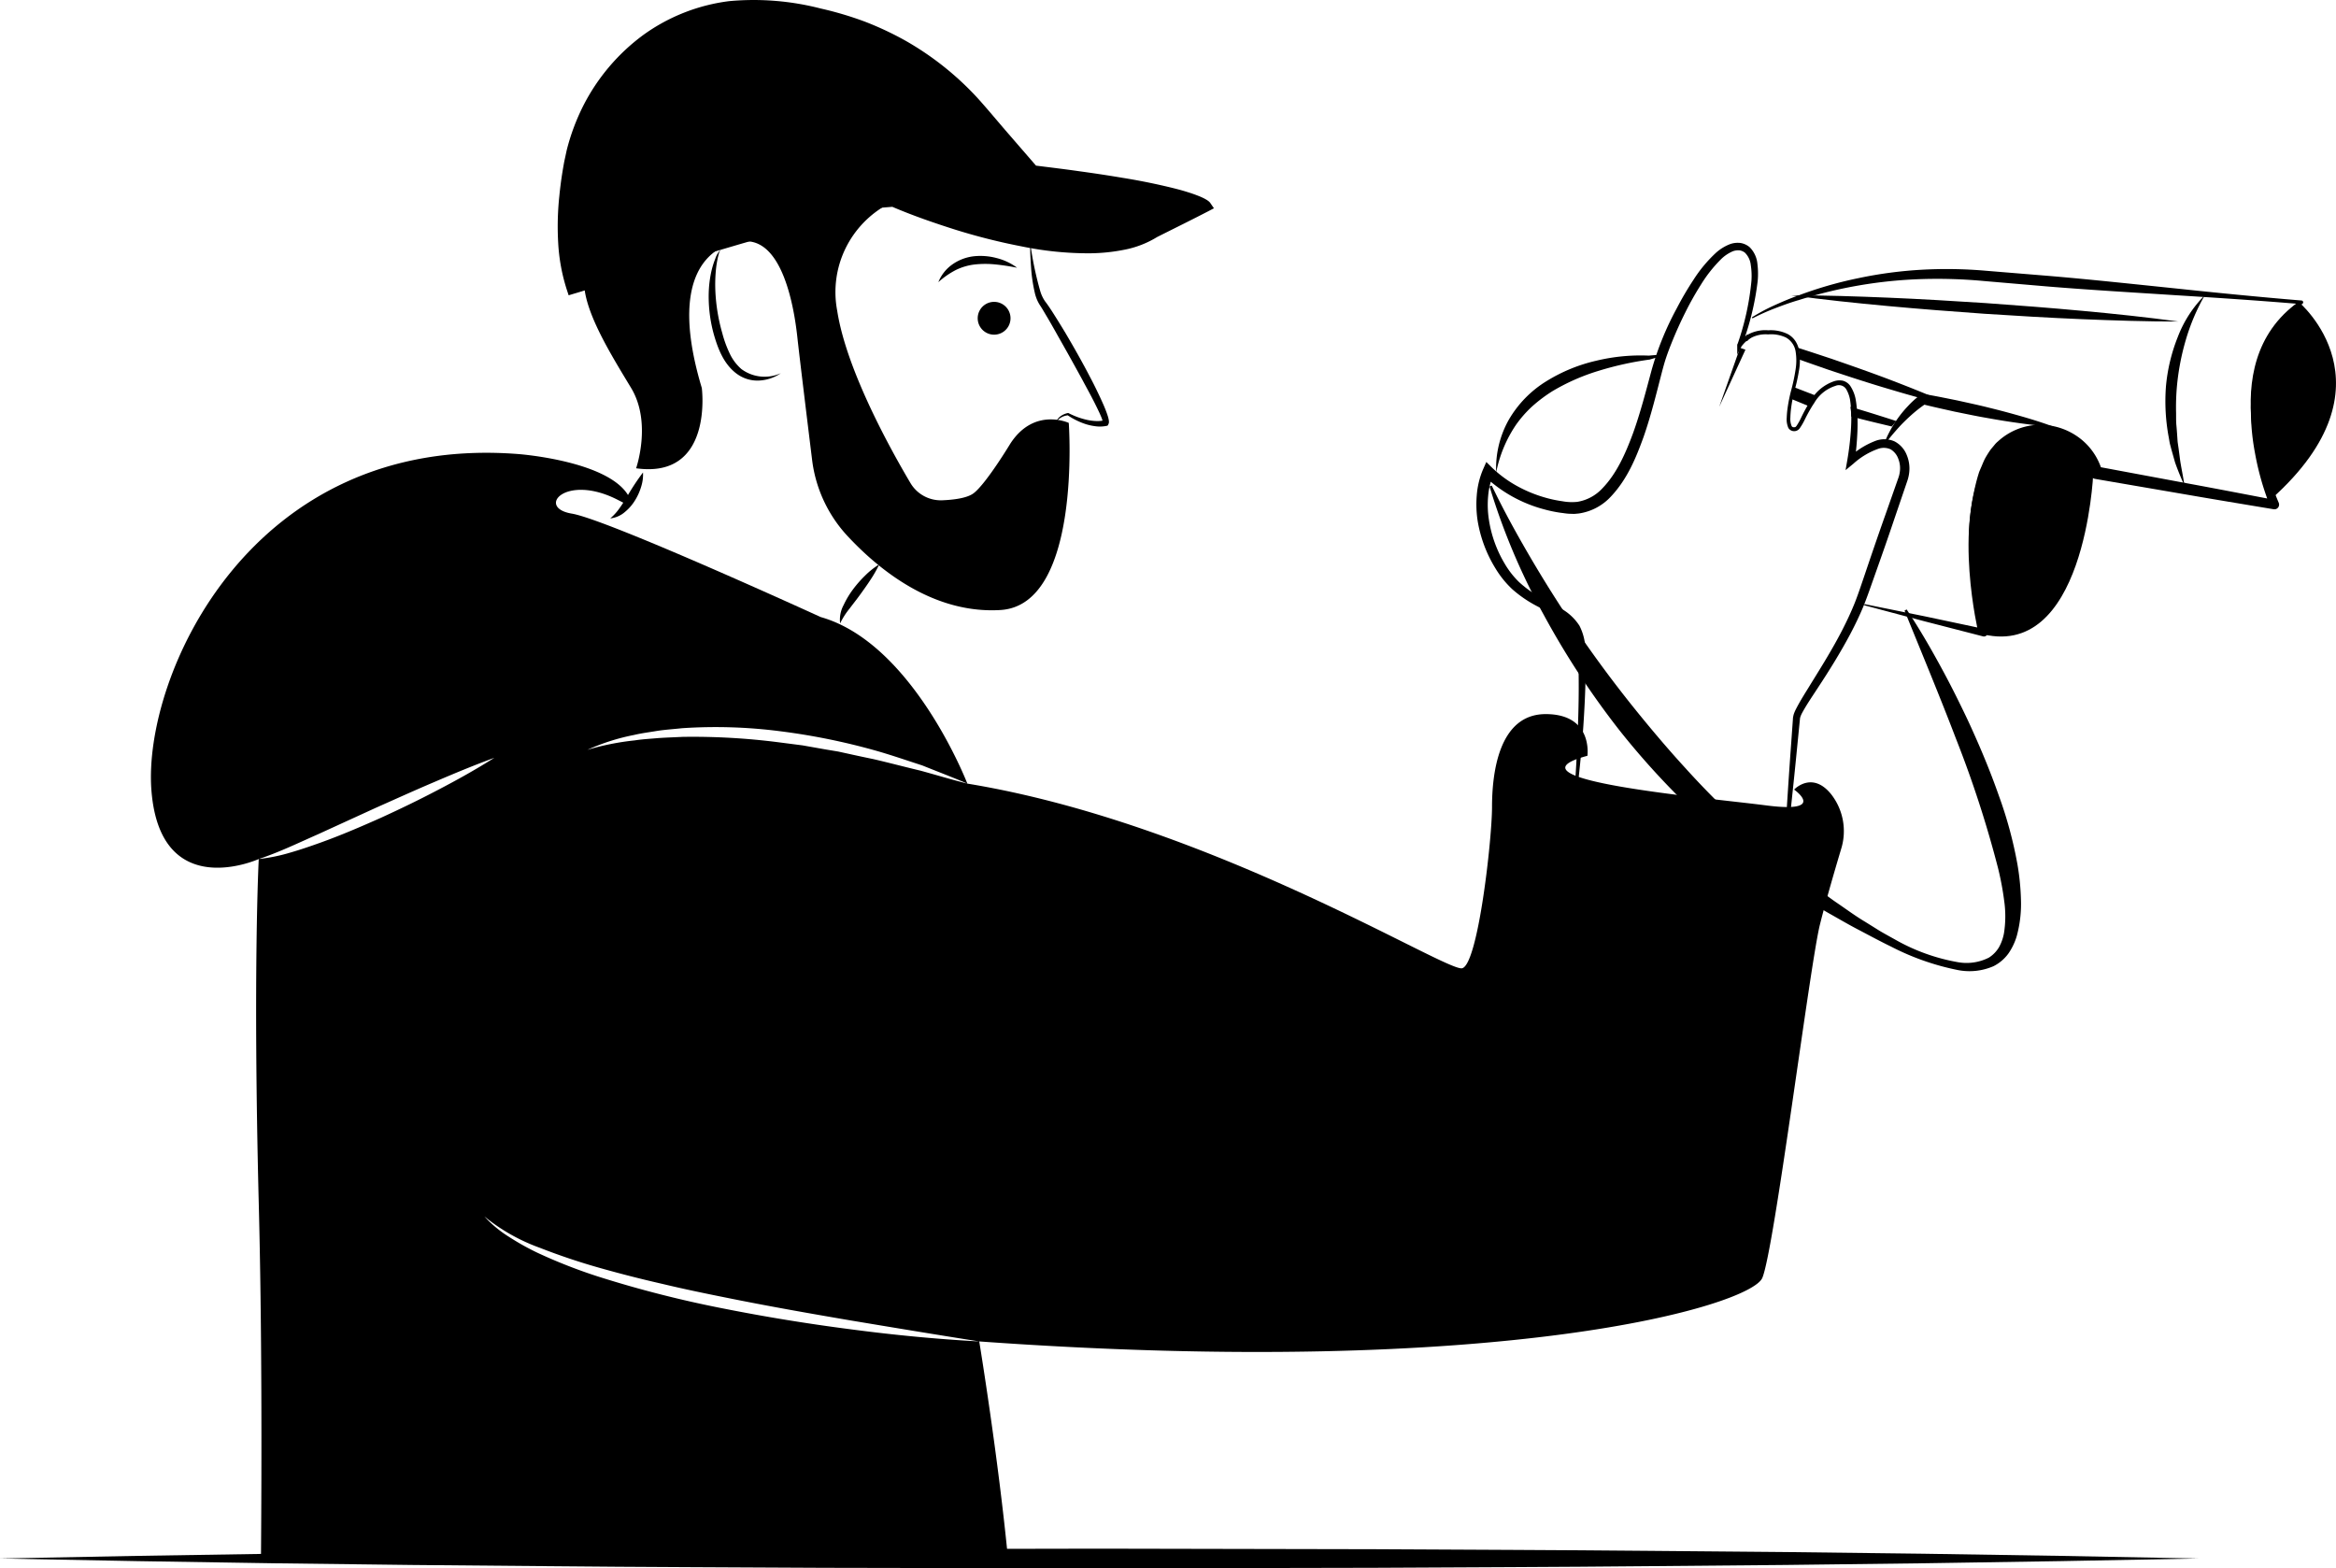 <svg xmlns="http://www.w3.org/2000/svg" width="356" height="239" viewBox="0 0 356 239">
  <g id="Illustration" transform="translate(356 0)">
    <path id="Path" d="M-83.913,7.492h.008a.077.077,0,0,0,.039-.009l.006,0a33.6,33.6,0,0,1,3.393-1.513c1.148-.442,2.338-.871,3.494-1.214l-.094.014h.017a.266.266,0,0,0,.085-.011l.023-.007A69.107,69.107,0,0,1-58.08,1.528a76.815,76.815,0,0,1,9.563.309l9.634.825c6.425.525,12.862.9,19.3,1.316,6.435.4,12.868.824,19.291,1.366l-.137-.5a18.775,18.775,0,0,0-3.1,2.876A17.474,17.474,0,0,0-5.85,11.283,22.065,22.065,0,0,0-7.284,15.3a25.18,25.18,0,0,0-.632,4.218A35.232,35.232,0,0,0-7.354,28a41.825,41.825,0,0,0,2.343,8.2l.765-1c-4.52-.866-9.038-1.739-13.564-2.571L-31.381,30.1l.741.678-.1-.3.03.08a9.6,9.6,0,0,0-3.829-5.132,9.979,9.979,0,0,0-6.119-1.674,9.573,9.573,0,0,0-5.851,2.507,3.492,3.492,0,0,0-.567.583l-.524.625a14.612,14.612,0,0,0-.868,1.371c-.251.469-.422.952-.635,1.427-.1.239-.208.476-.3.717l-.224.737a36.048,36.048,0,0,0-1.228,12,63.643,63.643,0,0,0,1.648,11.83l.678-.69-9.123-1.934-9.142-1.853a.089.089,0,0,0-.067.013.091.091,0,0,0-.039.056.092.092,0,0,0,.011.068.091.091,0,0,0,.055.041l9.016,2.4,9.033,2.328a.559.559,0,0,0,.277,0,.561.561,0,0,0,.242-.136.567.567,0,0,0,.148-.237.574.574,0,0,0,.018-.281l-.007-.037a71.925,71.925,0,0,1-1.245-11.614A34.427,34.427,0,0,1-47.922,32.3l.214-.673c.085-.217.186-.427.278-.64.195-.418.358-.868.575-1.26.246-.364.439-.77.718-1.105l.428-.5a2.418,2.418,0,0,1,.458-.462,7.693,7.693,0,0,1,4.706-1.95A8.076,8.076,0,0,1-35.6,27.054a7.857,7.857,0,0,1,3.1,4.1l.03.081a.336.336,0,0,0,.021.067l.06.139a.931.931,0,0,0,.274.355.914.914,0,0,0,.407.183l13.6,2.335c4.533.788,9.074,1.535,13.612,2.29a.7.7,0,0,0,.374-.04.71.71,0,0,0,.3-.228.724.724,0,0,0,.144-.352.728.728,0,0,0-.054-.377A44.212,44.212,0,0,1-6.238,27.77a33.116,33.116,0,0,1-.825-8.212,24.4,24.4,0,0,1,.481-4.1,18.667,18.667,0,0,1,1.309-3.895A16.865,16.865,0,0,1-3.079,8.111,18.219,18.219,0,0,1-.113,5.293l.008-.006a.276.276,0,0,0,.092-.134.28.28,0,0,0,0-.163A.276.276,0,0,0-.1,4.855.27.27,0,0,0-.25,4.794C-6.675,4.265-13.09,3.626-19.5,2.947c-6.414-.659-12.825-1.357-19.248-1.9L-48.388.257A68.982,68.982,0,0,0-58.142.105a63.954,63.954,0,0,0-9.666,1.288,60.343,60.343,0,0,0-9.349,2.72l.108-.018h-.042a.228.228,0,0,0-.069.013c-1.2.436-2.332.921-3.479,1.441A28.336,28.336,0,0,0-83.95,7.321l.045-.012h-.008a.09.09,0,0,0-.061.028A.092.092,0,0,0-84,7.4a.092.092,0,0,0,.025.063.09.09,0,0,0,.061.028Z" transform="translate(-5 41)"/>
    <path id="Path-2" data-name="Path" d="M-25.987,18a19.716,19.716,0,0,1,3.01-7.245,17.488,17.488,0,0,1,2.525-2.867A22.634,22.634,0,0,1-17.395,5.6a31.7,31.7,0,0,1,7.054-3.1A48.536,48.536,0,0,1-2.7.808l.05,0Q-1.318.427,0,0C-.922.046-1.839.113-2.754.195l.049,0a28.8,28.8,0,0,0-8.042.778,24.994,24.994,0,0,0-7.572,3.111A16.765,16.765,0,0,0-24.1,10.033,15.089,15.089,0,0,0-25.987,18Z" transform="translate(-102 54)"/>
    <path id="Path-3" data-name="Path" d="M0,5.042c-1.6-.591-3.22-1.105-4.85-1.572s-3.266-.91-4.911-1.31c-1.641-.422-3.3-.765-4.951-1.137-1.661-.332-3.32-.68-4.993-.959L-20.093,0l-.243.177a13.18,13.18,0,0,0-1.891,1.7,16.632,16.632,0,0,0-1.559,1.887,16.968,16.968,0,0,0-1.267,2.055A14.887,14.887,0,0,0-26,8q.719-.96,1.481-1.858c.515-.6,1.035-1.194,1.577-1.736s1.12-1.08,1.708-1.58a20.881,20.881,0,0,1,1.8-1.353l-.63.113c1.641.419,3.3.771,4.949,1.144,1.661.332,3.316.691,4.989.973q2.5.458,5.03.8C-3.407,4.741-1.713,4.93,0,5.042Z" transform="translate(-43 60)"/>
    <path id="Path-4" data-name="Path" d="M0,0A18.055,18.055,0,0,0-4.109,6.346a26.667,26.667,0,0,0-1.809,7.58,29.916,29.916,0,0,0,.442,7.791c.059.318.1.639.174.954l.249.935.523,1.855C-4.108,26.671-3.614,27.85-3.1,29c-.169-1.283-.447-2.513-.641-3.758l-.245-1.87-.135-.927c-.036-.31-.047-.624-.072-.935-.04-.623-.087-1.243-.147-1.861-.043-.619-.02-1.241-.034-1.86a36.014,36.014,0,0,1,.113-3.7A36.926,36.926,0,0,1-2.9,6.841,31.454,31.454,0,0,1,0,0Z" transform="translate(-20 45)"/>
    <path id="Path-5" data-name="Path" d="M-2.768,1.284C-4.17.843-5.58.41-7,0a9.743,9.743,0,0,1,.124,1.47q1.823.481,3.673.925c.834.2,1.668.4,2.511.6q.173-.224.346-.425c.115-.142.24-.276.346-.4C-.923,1.866-1.845,1.575-2.768,1.284Z" transform="translate(-67 62)"/>
    <path id="Path-6" data-name="Path" d="M-4,1.8c.982.4,1.948.805,2.93,1.2h.008A9.622,9.622,0,0,1,0,1.4l-.362-.144C-1.449.834-2.535.412-3.622,0-3.75.652-3.887,1.256-4,1.8Z" transform="translate(-79 59)"/>
    <path id="Path-7" data-name="Path" d="M-18.885,1.675C-20.587,1.111-22.289.547-24,0a5.636,5.636,0,0,1,.263,1.805c1.431.521,2.879,1.015,4.319,1.519,3.193,1.067,6.4,2.118,9.637,3.064q2.249.677,4.522,1.293C-3.514,8.158-1.77,8.609,0,9c-.7-.321-1.406-.642-2.117-.955-.008,0-.008,0-.017-.009C-4.522,7-6.944,6.032-9.366,5.1-12.517,3.888-15.7,2.777-18.885,1.675Z" transform="translate(-58 53)"/>
    <path id="Path-8" data-name="Path" d="M-1,.848C-.914.9-.827.955-.741,1A2.771,2.771,0,0,1,0,.341L-.822,0C-.888.318-.949.606-1,.848Z" transform="translate(-89 51)"/>
    <path id="Path-9" data-name="Path" d="M-9.818,30C9.536,12.685-5.7,0-5.7,0-19.223,9.6-9.818,30-9.818,30Z" transform="translate(0 46)"/>
    <path id="Path-10" data-name="Path" d="M-17.49,30.471C-1.269,35.232,0,6.28,0,6.28Q-.029,6.19-.058,6.1C-2.5-1.269-12.95-2.222-16.557,4.67-21.444,14.01-17.49,30.471-17.49,30.471Z" transform="translate(-37 66)"/>
    <path id="Path-11" data-name="Path" d="M-17.753,19.052c2.642,6.523,5.344,12.979,7.831,19.5A168.039,168.039,0,0,1-3.509,58.271a44.282,44.282,0,0,1,.939,4.992,16.574,16.574,0,0,1-.022,4.9,6.922,6.922,0,0,1-.765,2.179A4.713,4.713,0,0,1-4.9,71.932a7.512,7.512,0,0,1-4.692.7,29.634,29.634,0,0,1-9.654-3.485c-.76-.422-1.521-.838-2.271-1.279l-2.218-1.383c-1.5-.89-2.9-1.932-4.336-2.909s-2.792-2.077-4.187-3.106l-2.026-1.637c-.674-.545-1.368-1.064-2.019-1.638-1.308-1.14-2.669-2.209-3.941-3.386l-1.939-1.726-1.889-1.78q-3.763-3.573-7.24-7.43c-2.334-2.551-4.575-5.187-6.762-7.868A187.033,187.033,0,0,1-70.311,18.192q-2.832-4.38-5.434-8.923C-77.482,6.242-79.145,3.16-80.659,0L-81,.121a100.24,100.24,0,0,0,8.238,19.528A125.927,125.927,0,0,0-61.088,37.432a119.09,119.09,0,0,0,14.7,15.406l2.008,1.75,2.065,1.682c1.367,1.132,2.8,2.185,4.229,3.233s2.921,2.014,4.4,2.993c1.518.918,3,1.889,4.54,2.755s3.063,1.764,4.635,2.569c1.558.826,3.112,1.658,4.7,2.43A38.7,38.7,0,0,0-9.754,73.8,9.18,9.18,0,0,0-4.2,73.24,6.322,6.322,0,0,0-1.919,71.3,9.3,9.3,0,0,0-.655,68.654a18.6,18.6,0,0,0,.643-5.562,37.434,37.434,0,0,0-.545-5.426,63.19,63.19,0,0,0-2.8-10.347c-1.174-3.355-2.517-6.635-3.974-9.856-.714-1.617-1.489-3.2-2.27-4.787s-1.591-3.15-2.432-4.7c-1.676-3.1-3.442-6.155-5.4-9.1Z" transform="translate(-48 74)"/>
    <path id="Path-12" data-name="Path" d="M0,4c-4.889-.671-9.791-1.181-14.7-1.635s-9.82-.832-14.735-1.181C-34.351.865-39.271.567-44.2.363S-54.056-.006-59,0c4.889.673,9.791,1.184,14.7,1.637s9.82.831,14.736,1.179c4.918.317,9.837.616,14.765.819S-4.944,4,0,4Z" transform="translate(-24 45)"/>
    <path id="Path-13" data-name="Path" d="M-19.052,95c.71-6.261,1.393-12.533,2-18.811l.234-2.354.117-1.177c.012-.092.015-.21.034-.281a1.228,1.228,0,0,0,.052-.171,4.793,4.793,0,0,1,.2-.462c.7-1.318,1.617-2.637,2.469-3.953,1.738-2.634,3.415-5.336,4.913-8.148.741-1.411,1.44-2.85,2.05-4.334.6-1.5,1.11-3,1.635-4.479,1.053-2.968,2.1-5.939,3.1-8.923l1.525-4.471.381-1.118a5.865,5.865,0,0,0,.3-1.307,5.323,5.323,0,0,0-.373-2.667,3.985,3.985,0,0,0-1.869-2.085,3.853,3.853,0,0,0-2.8-.112,12.292,12.292,0,0,0-4.211,2.644l.942.527a44.938,44.938,0,0,0,.419-4.585c.03-.766.034-1.54,0-2.306-.065-.773-.1-1.558-.227-2.325a5.566,5.566,0,0,0-.858-2.289,2.022,2.022,0,0,0-1.126-.795,2.609,2.609,0,0,0-1.321.072,6.589,6.589,0,0,0-3.628,3l.273-.148h-.186l-.094.144a25.284,25.284,0,0,0-1.428,2.6,8.712,8.712,0,0,1-.691,1.223c-.162.191-.16.188-.39.2a.359.359,0,0,1-.209-.043.356.356,0,0,1-.147-.154,2.865,2.865,0,0,1-.187-1.284,13.565,13.565,0,0,1,.113-1.431,20.739,20.739,0,0,1,.569-2.843,27.876,27.876,0,0,0,.629-2.886,9.133,9.133,0,0,0,.041-3.011,4.17,4.17,0,0,0-.57-1.46,3.28,3.28,0,0,0-1.172-1.083,5.9,5.9,0,0,0-3.019-.579l.053,0a5.2,5.2,0,0,0-1.33.044,5.735,5.735,0,0,0-1.269.357,4.909,4.909,0,0,0-2.066,1.622l.033-.038a.415.415,0,0,0-.113.266l.006,1.454.671-1.294.009-.017.008-.016.014-.041a41.521,41.521,0,0,0,2.409-9.823,11.86,11.86,0,0,0-.036-2.615A4.117,4.117,0,0,0-24.35.678,2.848,2.848,0,0,0-25.767.024a3.528,3.528,0,0,0-1.509.153,6.881,6.881,0,0,0-2.332,1.455,21.035,21.035,0,0,0-3.3,3.992,48.11,48.11,0,0,0-2.579,4.4,45.262,45.262,0,0,0-3.828,9.437c-.874,3.246-1.7,6.462-2.819,9.566-1.13,3.065-2.493,6.15-4.663,8.385a6.643,6.643,0,0,1-3.829,2.064,7.929,7.929,0,0,1-2.268-.092,18.539,18.539,0,0,1-2.36-.482,20.41,20.41,0,0,1-4.47-1.792,18.187,18.187,0,0,1-3.841-2.793l-.925-.914-.493,1.118a12.446,12.446,0,0,0-.961,3.951,16.54,16.54,0,0,0,.141,3.954,20.02,20.02,0,0,0,2.771,7.292,14.791,14.791,0,0,0,2.5,3.073,18.482,18.482,0,0,0,3.212,2.278c1.131.632,2.29,1.157,3.352,1.746a6.574,6.574,0,0,1,2.573,2.207,7.237,7.237,0,0,1,.834,3.326q.125,1.85.145,3.724c.031,2.494-.017,5-.106,7.5s-.195,5-.358,7.5-.316,5.008-.739,7.467l.167.039c.539-2.468.788-4.967,1.079-7.462.266-2.5.508-5,.674-7.505s.293-5.018.34-7.538q.036-1.891-.03-3.8a8.372,8.372,0,0,0-.9-3.908,7.854,7.854,0,0,0-3-2.727c-1.129-.652-2.259-1.189-3.315-1.806A16.984,16.984,0,0,1-59.5,51.7a13.221,13.221,0,0,1-2.187-2.8A18.469,18.469,0,0,1-64.1,42.168a14.845,14.845,0,0,1-.113-3.544,11.063,11.063,0,0,1,.8-3.33l-1.419.2a21.045,21.045,0,0,0,9.117,5.114,20.318,20.318,0,0,0,2.574.536c.444.048.85.131,1.326.148l.713.021c.238-.014.477-.041.716-.064A8.265,8.265,0,0,0-45.5,38.666c2.5-2.65,3.825-5.9,4.976-9.08,1.12-3.21,1.923-6.5,2.755-9.721.211-.8.423-1.6.679-2.361s.554-1.543.862-2.309c.615-1.532,1.294-3.045,2.035-4.524a46.906,46.906,0,0,1,2.425-4.315,20.787,20.787,0,0,1,3.007-3.812A5.766,5.766,0,0,1-26.9,1.284a2.388,2.388,0,0,1,.976-.136,1.723,1.723,0,0,1,.85.363,3.11,3.11,0,0,1,.89,1.891,10.912,10.912,0,0,1,.1,2.391,40.578,40.578,0,0,1-2.132,9.683l.022-.057-.008.017.677.16a.313.313,0,0,1-.023.126.314.314,0,0,1-.072.106l.033-.039a4.207,4.207,0,0,1,1.751-1.448,4.743,4.743,0,0,1,2.258-.383l.034,0h.02a5.322,5.322,0,0,1,2.7.479,2.978,2.978,0,0,1,.982.9,2.959,2.959,0,0,1,.49,1.235,8.621,8.621,0,0,1-.02,2.823,27.4,27.4,0,0,1-.594,2.844,23.591,23.591,0,0,0-.605,2.9,14.121,14.121,0,0,0-.135,1.487,3.268,3.268,0,0,0,.246,1.583,1.03,1.03,0,0,0,.356.353,1.035,1.035,0,0,0,.482.144,1.038,1.038,0,0,0,.493-.1,1.032,1.032,0,0,0,.387-.32,8.981,8.981,0,0,0,.772-1.316,24.743,24.743,0,0,1,1.421-2.523l-.271.145h.185l.1-.149A5.712,5.712,0,0,1-11.269,21.8a1.308,1.308,0,0,1,.893-.051,1.3,1.3,0,0,1,.715.534,4.822,4.822,0,0,1,.647,1.96c.1.73.105,1.465.147,2.2.007.748-.02,1.489-.071,2.236a44.543,44.543,0,0,1-.54,4.449l-.263,1.518,1.205-.992A11.22,11.22,0,0,1-4.719,31.38a2.535,2.535,0,0,1,1.837.09,2.73,2.73,0,0,1,1.165,1.418,3.913,3.913,0,0,1,.251,1.964,4.428,4.428,0,0,1-.235.99l-.392,1.115-1.569,4.462c-1.057,2.971-2.076,5.955-3.085,8.942-.511,1.5-1,2.992-1.555,4.419-.572,1.438-1.235,2.846-1.944,4.234-1.426,2.776-3.079,5.441-4.74,8.118-.821,1.356-1.683,2.653-2.421,4.141a5.392,5.392,0,0,0-.248.628c-.033.134-.061.27-.085.4s-.017.2-.027.306l-.084,1.176-.167,2.352c-.459,6.274-.847,12.554-1.207,18.845Z" transform="translate(-65 37)"/>
    <path id="Path-14" data-name="Path" d="M-4,9,0,.291-.823,0Z" transform="translate(-90 53)"/>
    <path id="Shape" d="M-97.448,44.73l12.035-3.652,12.068-3.547c4.022-1.182,8.055-2.328,12.105-3.4q3.032-.826,6.086-1.559c1.021-.214,2.038-.49,3.066-.653l1.541-.279,1.535-.122c3.145,1.345,6.421,2.476,9.7,3.514a92.947,92.947,0,0,0,10.043,2.522A50.371,50.371,0,0,0-18.9,38.6a28.13,28.13,0,0,0,5.26-.545,14.918,14.918,0,0,0,4.989-1.937c2.6-1.308,5.207-2.588,7.789-3.926L0,31.741l-.519-.755a1.106,1.106,0,0,0-.232-.268,1.067,1.067,0,0,0-.14-.114c-.078-.054-.171-.125-.24-.162-.144-.08-.3-.178-.434-.238-.282-.14-.56-.261-.833-.365-.551-.217-1.1-.409-1.646-.573-1.094-.35-2.2-.615-3.3-.875q-3.3-.768-6.626-1.3c-2.215-.375-4.433-.706-6.654-1.01-2.16-.309-4.326-.568-6.489-.84l-4.418-5.1c-1.517-1.752-2.979-3.531-4.548-5.263a45.451,45.451,0,0,0-10.882-8.65,47.744,47.744,0,0,0-6.309-2.959,52.172,52.172,0,0,0-6.68-1.978A40.9,40.9,0,0,0-73.864.172a28.4,28.4,0,0,0-13.1,5.156A30.627,30.627,0,0,0-96.133,16.16a32.894,32.894,0,0,0-2.5,6.721l-.38,1.759c-.106.583-.208,1.161-.3,1.745q-.277,1.747-.449,3.514a43.837,43.837,0,0,0-.171,7.119,28.231,28.231,0,0,0,1.3,7.09l.294.893Z" transform="translate(-171)"/>
    <path id="Path-15" data-name="Path" d="M-20,0c1.641,1.877,3.323,3.7,5.013,5.515l5.064,5.435q2.532,2.712,5.023,5.459C-3.251,18.251-1.621,20.1,0,22a46.213,46.213,0,0,0-4.125-6.205c-1.517-1.975-3.166-3.845-4.849-5.681-1.706-1.817-3.466-3.583-5.3-5.275A72.369,72.369,0,0,0-20,0Z" transform="translate(-222 6)"/>
    <path id="Path-16" data-name="Path" d="M0,0A64.609,64.609,0,0,0-3.752,7.556a79.726,79.726,0,0,0-2.88,7.9,63.479,63.479,0,0,0-1.9,8.181A35.938,35.938,0,0,0-8.907,32a76.041,76.041,0,0,1,1.4-8.183c.625-2.691,1.36-5.357,2.158-8.008s1.682-5.283,2.574-7.916C-1.857,5.269-.953,2.634,0,0Z" transform="translate(-250 7)"/>
    <path id="Path-17" data-name="Path" d="M0,0A44.679,44.679,0,0,0-4.59.295c-1.519.157-3.024.382-4.526.62-1.5.26-2.993.535-4.474.878A43.387,43.387,0,0,0-18,3a44.2,44.2,0,0,0,4.591-.293c1.518-.157,3.023-.382,4.526-.622,1.5-.262,2.992-.537,4.474-.88A43.88,43.88,0,0,0,0,0Z" transform="translate(-199 26)"/>
    <path id="Path-18" data-name="Path" d="M-12,0c-.024,1.26.044,2.518.135,3.778a23.776,23.776,0,0,0,.552,3.778,5.9,5.9,0,0,0,.761,1.9c.326.479.644,1.039.961,1.573C-8.948,12.1-8.331,13.2-7.716,14.3q1.864,3.276,3.668,6.585c.589,1.107,1.2,2.2,1.765,3.317.284.556.553,1.116.817,1.673.128.279.252.559.358.835a4.184,4.184,0,0,1,.132.4.757.757,0,0,1,.035.157c0,.01.01.061.01.038a.124.124,0,0,1,.016-.06.121.121,0,0,1,.044-.045l.234-.162a4.894,4.894,0,0,1-1.331.123,7.736,7.736,0,0,1-1.42-.188,11.917,11.917,0,0,1-1.4-.414,13.639,13.639,0,0,1-1.354-.592l-.064-.032-.043.008A2.784,2.784,0,0,0-7.47,26.5a2.106,2.106,0,0,0-.694,1.079,2.028,2.028,0,0,1,.813-.919,2.536,2.536,0,0,1,1.14-.372l-.108-.024a11.1,11.1,0,0,0,2.751,1.36,8.482,8.482,0,0,0,1.54.335A4.986,4.986,0,0,0-.366,27.9l.157-.034.077-.128a.993.993,0,0,0,.126-.332.913.913,0,0,0,0-.2,1.476,1.476,0,0,0-.041-.306A5,5,0,0,0-.177,26.4c-.1-.318-.212-.622-.328-.922-.232-.6-.5-1.18-.761-1.756-.537-1.151-1.091-2.288-1.685-3.4-1.168-2.243-2.415-4.44-3.7-6.617q-.979-1.625-2-3.227c-.35-.537-.692-1.053-1.108-1.595a5.416,5.416,0,0,1-.719-1.553A51.029,51.029,0,0,1-12,0Z" transform="translate(-187 37)"/>
    <path id="Path-19" data-name="Path" d="M-9.016,36.585C-5.376,31-.123,33.447-.123,33.447S1.906,61.205-10.534,61.96c-9.467.575-17.613-5.149-23.34-11.312a20.738,20.738,0,0,1-5.367-11.595c-.777-6.322-1.944-15.874-2.241-18.629-.455-4.229-2.176-15.3-8.344-14.628,0,0-12.895.128-6.22,22.331,0,0,1.82,13.9-10.012,12.234,0,0,2.428-6.948-.758-12.234s-7.375-11.97-7.177-16.558c0,0,41.766-12.291,46.469-11.536A15.261,15.261,0,0,0-34.167,6.9a15.175,15.175,0,0,0-1.246,9.45c1.388,8.979,8.061,21.027,11.159,26.252a5.352,5.352,0,0,0,2.05,1.983,5.39,5.39,0,0,0,2.783.654c1.794-.072,3.851-.333,4.83-1.1C-12.658,42.627-9.016,36.585-9.016,36.585Z" transform="translate(-193 31)"/>
    <path id="Path-20" data-name="Path" d="M0,1.8A8.76,8.76,0,0,0-3.086.334,9.579,9.579,0,0,0-6.591.052,7.079,7.079,0,0,0-9.909,1.329,6.044,6.044,0,0,0-12,4,12.654,12.654,0,0,1-9.364,2.162,8.887,8.887,0,0,1-6.428,1.3,15.049,15.049,0,0,1-3.275,1.3C-2.2,1.407-1.121,1.576,0,1.8Z" transform="translate(-201 39)"/>
    <path id="Path-21" data-name="Path" d="M0,18.871a5.954,5.954,0,0,1-6.02-.635A7.2,7.2,0,0,1-7.837,15.78a17.275,17.275,0,0,1-1.085-3A27.65,27.65,0,0,1-9.978,6.41,23.4,23.4,0,0,1-9.9,3.163a15.888,15.888,0,0,1,.238-1.617c.049-.27.118-.533.19-.8A2.048,2.048,0,0,1-9.143,0,3.842,3.842,0,0,0-10,1.444a13.12,13.12,0,0,0-.52,1.611,17.331,17.331,0,0,0-.465,3.354,21.514,21.514,0,0,0,.82,6.717c.621,2.121,1.525,4.468,3.538,5.9a5.29,5.29,0,0,0,3.412.96A6.392,6.392,0,0,0,0,18.871Z" transform="translate(-237 38)"/>
    <path id="Path-22" data-name="Path" d="M0,0A11.815,11.815,0,0,0-2.177,1.73,17.443,17.443,0,0,0-4,3.808,13.714,13.714,0,0,0-5.432,6.2,4.71,4.71,0,0,0-5.968,9,11.166,11.166,0,0,1-4.532,6.748C-4,6.04-3.443,5.344-2.92,4.62s1.051-1.454,1.545-2.215A19,19,0,0,0,0,0Z" transform="translate(-222 86)"/>
    <path id="Path-23" data-name="Path" d="M-.008,0A35.765,35.765,0,0,0-2.414,3.633c-.364.6-.725,1.187-1.131,1.749A8.108,8.108,0,0,1-5,7,4.079,4.079,0,0,0-2.707,5.97,6.943,6.943,0,0,0-1.187,4.187a8.413,8.413,0,0,0,.9-2.026A6.058,6.058,0,0,0-.008,0Z" transform="translate(-258 72)"/>
    <path id="Shape-2" data-name="Shape" d="M-127.335,169c-1.519-15.9-4.431-33.578-4.431-33.578-6.548-.357-13.079-.989-19.583-1.85q-9.762-1.253-19.43-3.172a172.1,172.1,0,0,1-19.1-4.877,79.932,79.932,0,0,1-9.2-3.607,38.925,38.925,0,0,1-4.32-2.413,17.862,17.862,0,0,1-3.79-3.137,28.7,28.7,0,0,0,8.452,4.784,97.572,97.572,0,0,0,9.253,3.1q4.7,1.327,9.476,2.413c3.168.759,6.369,1.424,9.571,2.064,6.394,1.3,12.839,2.431,19.284,3.53,6.454,1.075,12.908,2.149,19.387,3.163,79.964,5.747,117.517-5.449,119.336-9.677s7.265-47.8,8.784-53.854c.922-3.692,2.3-8.4,3.227-11.5a9.143,9.143,0,0,0,.27-4.366,9.131,9.131,0,0,0-1.79-3.991c-2.92-3.615-5.643-.708-5.643-.708s5.148,3.624-4.243,2.413-40.892-3.93-27.257-7.562c0,0,.9-6.353-6.36-6.353s-8.178,9.268-8.178,14.163-2.126,23.959-4.55,24.565-38.466-22.084-75.414-28.138c-2.4-.606-4.756-1.322-7.129-1.97-2.4-.571-4.772-1.2-7.162-1.757-1.2-.247-2.4-.5-3.6-.767l-1.794-.392-1.81-.3-3.619-.639-3.636-.469a102.374,102.374,0,0,0-14.624-.827c-1.221.06-2.442.1-3.663.179-1.211.11-2.441.171-3.653.358a39.555,39.555,0,0,0-7.214,1.44,32.324,32.324,0,0,1,7.077-2.259c1.212-.29,2.45-.435,3.671-.647,1.238-.18,2.475-.256,3.713-.393a76.96,76.96,0,0,1,14.9.461,99.542,99.542,0,0,1,14.589,2.959c2.382.673,4.721,1.492,7.078,2.251,2.3.929,4.61,1.8,6.88,2.771,0,0-8.256-21.394-22.342-25.376,0,0-32.482-14.862-37.937-15.765s-1.016-6.089,6.82-2.191l1.631.835.444-.835C-187.433,1.256-202.04.191-202.04.191c-40.883-3.173-57.239,34.038-55.882,51.278s16.356,10.437,16.356,10.437-.9,16.8,0,52.489c.479,18.5.454,39.078.334,54.6ZM-214.188,51.341c-2.893,1.526-5.83,2.942-8.8,4.3-2.988,1.329-5.993,2.625-9.075,3.734-1.545.554-3.091,1.091-4.67,1.543a26.86,26.86,0,0,1-4.832.989c3.109-1.032,6.019-2.447,9-3.76l8.87-4.059c2.979-1.321,5.942-2.669,8.938-3.939,3-1.287,6.01-2.541,9.091-3.667C-208.434,48.237-211.295,49.832-214.188,51.341Z" transform="translate(-75 69)"/>
    <path id="Path-24" data-name="Path" d="M0,1.5Q-41.873.63-83.75.333C-97.707.2-111.667.164-125.624.083L-167.5,0l-41.876.079c-13.958.084-27.916.11-41.875.25Q-293.126.624-335,1.5q41.876.875,83.75,1.171c13.959.14,27.917.166,41.875.25L-167.5,3l41.875-.083c13.958-.081,27.917-.111,41.875-.25Q-41.874,2.37,0,1.5Z" transform="translate(-21 236)"/>
    <path id="Path-25" data-name="Path" d="M-2.5,5a2.5,2.5,0,1,1,0-5A2.5,2.5,0,0,1-2.5,5Z" transform="translate(-202 46)"/>
  </g>
</svg>
